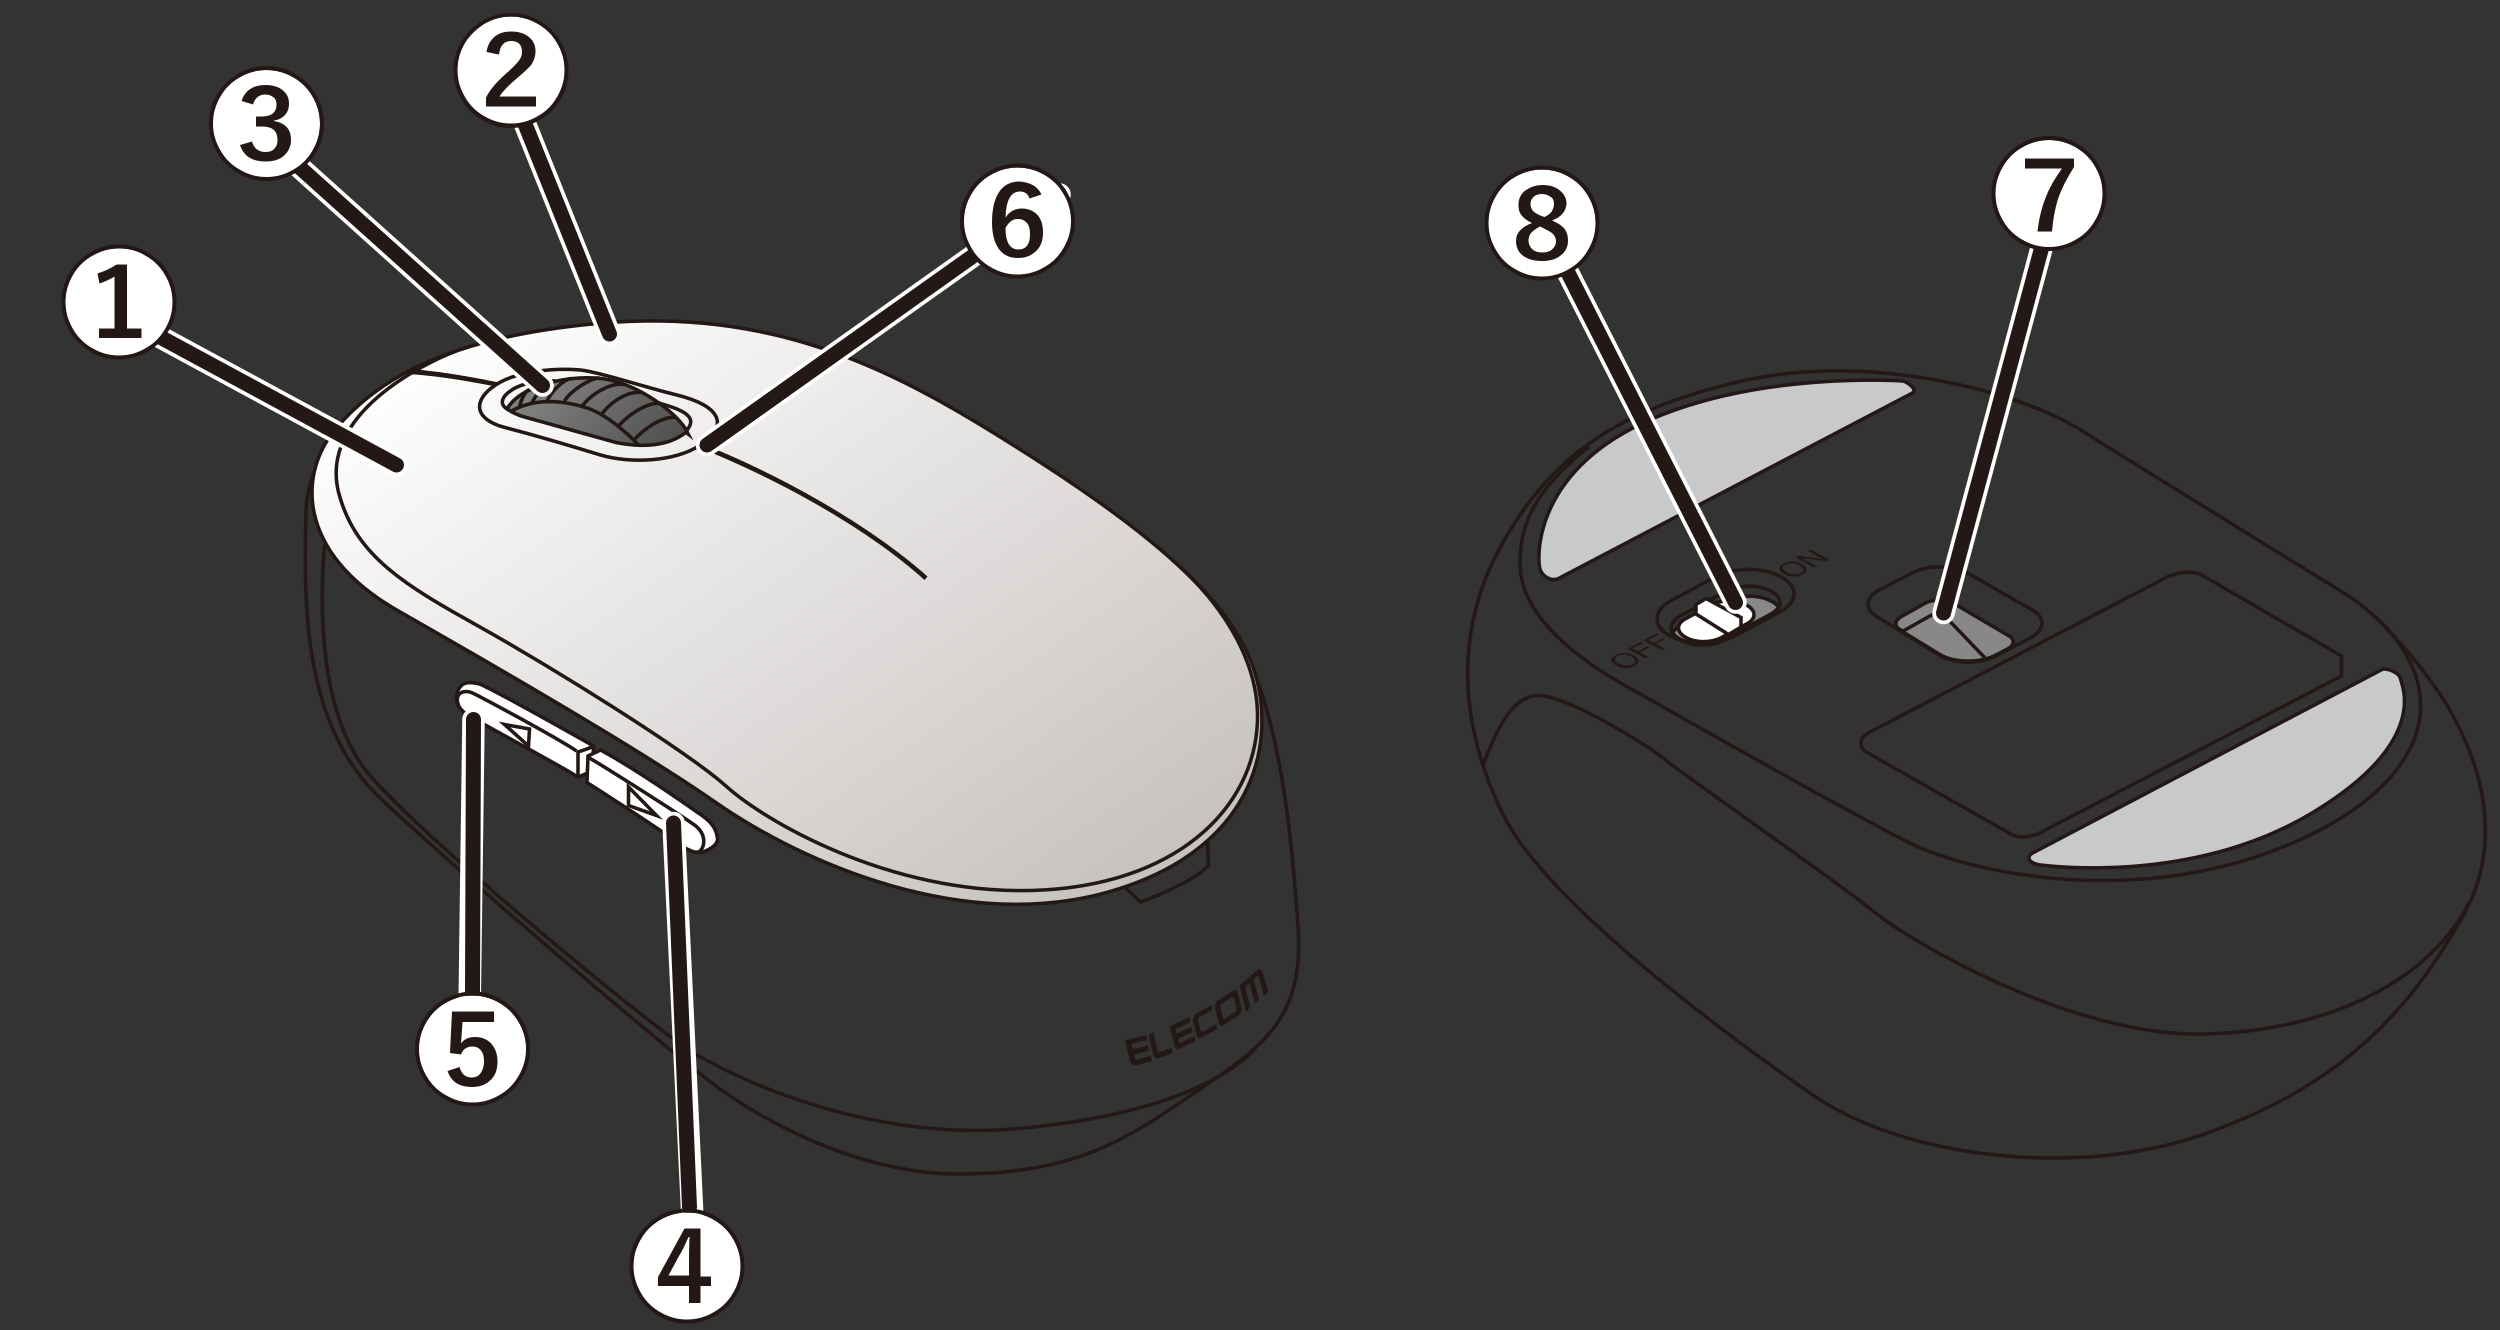 <?xml version="1.0" encoding="utf-8"?>
<!-- Generator: Adobe Illustrator 26.5.2, SVG Export Plug-In . SVG Version: 6.00 Build 0)  -->
<svg version="1.1" xmlns="http://www.w3.org/2000/svg" xmlns:xlink="http://www.w3.org/1999/xlink" x="0px" y="0px"
	 viewBox="0 0 500 266" style="enable-background:new 0 0 500 266;" xml:space="preserve">
<rect x="0" y="0" width="500" height="266" fill="#333333" stroke="none"/>
<style type="text/css">
	.st0{fill:none;stroke:#231815;stroke-width:0.709;stroke-miterlimit:10;}
	.st1{fill:#888888;stroke:#231815;stroke-width:0.709;stroke-miterlimit:10;}
	.st2{fill:#FFFFFF;stroke:#231815;stroke-width:0.709;stroke-miterlimit:10;}
	.st3{fill:#231815;}
	.st4{fill:#C8C9CA;stroke:#231815;stroke-width:0.709;stroke-miterlimit:10;}
	.st5{fill:none;stroke:#231815;stroke-miterlimit:10;}
	.st6{fill:url(#SVGID_1_);stroke:#231815;stroke-width:0.709;stroke-miterlimit:10;}
	
		.st7{fill:url(#SVGID_00000091723929701369277410000007811094078236854153_);stroke:#231815;stroke-width:0.709;stroke-miterlimit:10;}
	.st8{fill:none;stroke:#FFFFFF;stroke-width:4.5;stroke-linecap:round;stroke-linejoin:round;}
	.st9{fill:none;stroke:#231815;stroke-width:3;stroke-linecap:round;stroke-linejoin:round;}
	.st10{fill:#FFFFFF;}
</style>
<g id="レイヤー_1">
	<path class="st0" d="M336,128L336,128c-2.4-1.3-2.4-3.5,0-4.8l9.3-5c2.4-1.3,6.4-1.3,8.9,0l0,0c2.4,1.3,2.4,3.5,0,4.8l-9.3,5
		C342.5,129.3,338.5,129.3,336,128z"/>
	<path class="st1" d="M354.2,120.2c-2.4-1.3-6.4-1.3-8.9,0l-9.3,5c-0.7,0.4-1.2,0.9-1.5,1.3c0.3,0.5,0.8,1,1.5,1.3
		c2.4,1.3,6.4,1.3,8.9,0l9.3-5c0.7-0.4,1.2-0.9,1.5-1.3C355.5,121,355,120.6,354.2,120.2z"/>
	<path class="st0" d="M334.1,127.2L334.1,127.2c-3.6-1.9-3.6-5,0-7l9.1-4.9c3.6-1.9,9.4-1.9,12.9,0v0c3.6,1.9,3.6,5,0,7l-9.1,4.9
		C343.4,129.1,337.6,129.1,334.1,127.2z"/>
	<path class="st2" d="M337.2,127.5L337.2,127.5c-2-1.1-2-2.8,0-3.8l5-2.7c2-1.1,5.2-1.1,7.1,0v0c2,1.1,2,2.8,0,3.8l-5,2.7
		C342.3,128.6,339.1,128.6,337.2,127.5z"/>
	<polygon class="st2" points="348.2,125.4 348.2,123.5 341.2,119.7 339.2,120.9 339.2,122.8 345.7,126.9 	"/>
	<g>
		<path class="st3" d="M325.1,130.6c0.6,0,1.1,0.2,1.6,0.5c0.6,0.3,0.9,0.6,1,1c0.1,0.4-0.2,0.8-0.8,1.1c-0.6,0.3-1.2,0.5-1.9,0.4
			c-0.7,0-1.3-0.2-1.8-0.5c-0.5-0.3-0.8-0.6-0.9-0.9c-0.1-0.4,0.1-0.8,0.7-1.1C323.6,130.7,324.3,130.6,325.1,130.6z M327,132.1
			c-0.1-0.3-0.4-0.5-0.8-0.8c-0.4-0.2-0.9-0.4-1.4-0.4c-0.5,0-0.9,0.1-1.3,0.3c-0.4,0.2-0.6,0.4-0.5,0.7c0,0.3,0.3,0.6,0.8,0.8
			c0.4,0.2,0.9,0.4,1.4,0.4c0.5,0,1-0.1,1.4-0.3C326.9,132.7,327.1,132.4,327,132.1z"/>
		<path class="st3" d="M325.5,129.8l2.6-1.4l0.5,0.2l-2.1,1.1l1.1,0.6l1.8-1l0.4,0.2l-1.8,1l1.7,0.9l-0.5,0.3L325.5,129.8z"/>
		<path class="st3" d="M328.7,128.1l2.6-1.4l0.5,0.2l-2.1,1.1l1.1,0.6l1.8-1l0.4,0.2l-1.8,1l1.7,0.9l-0.5,0.3L328.7,128.1z"/>
	</g>
	<g>
		<path class="st3" d="M358.7,112.3c0.6,0,1.1,0.2,1.6,0.5c0.6,0.3,0.9,0.6,1,1c0.1,0.4-0.2,0.8-0.8,1.1c-0.6,0.3-1.2,0.5-1.9,0.4
			c-0.7,0-1.3-0.2-1.8-0.5c-0.5-0.3-0.8-0.6-0.9-0.9c-0.1-0.4,0.1-0.8,0.7-1.1C357.2,112.4,357.9,112.3,358.7,112.3z M360.6,113.8
			c-0.1-0.3-0.4-0.5-0.8-0.8c-0.4-0.2-0.9-0.4-1.4-0.4c-0.5,0-0.9,0.1-1.3,0.3c-0.4,0.2-0.6,0.4-0.5,0.7c0,0.3,0.3,0.6,0.8,0.8
			c0.4,0.2,0.9,0.4,1.4,0.4c0.5,0,1-0.1,1.4-0.3C360.6,114.4,360.7,114.1,360.6,113.8z"/>
		<path class="st3" d="M359.1,111.5l0.6-0.3l4.9,0.6l-3-1.6l0.5-0.3l3.7,2l-0.6,0.3l-4.9-0.6l3,1.6l-0.5,0.3L359.1,111.5z"/>
	</g>
	<path class="st0" d="M469.1,118.8c0,0-45.3-27.9-52.3-32.4c-12.8-8.3-43.2-16-68.4-10.2c-25.2,5.8-38.2,15.2-48,32.6
		c-10.1,18-8.2,36.9,0.2,54.1s44.3,43.9,62.1,56.2s52.5,16.8,78.2,7.7c28.7-10.2,41.5-25.7,51.6-43.4s1.1-35.9-4.2-44.1
		C484.7,133.8,476,122.9,469.1,118.8z"/>
	<path class="st0" d="M317.8,89.3c-5.8,4.9-14.8,12.2-13.7,25c1.2,12.8,20.5,22.6,24.3,24.7c3.7,2.1,45.2,25.7,54.4,30
		c11.5,5.4,41.8,12.1,70.9,1.5c28.4-10.3,39.9-29.4,21.5-47.1"/>
	<path class="st4" d="M476.4,133.9l-69.9,36.7c-1.6,1-0.3,2.2,1.6,2.4s30.5,3.9,54.3-10.4c23.8-14.3,17.9-25.6,17.7-26.8
		C480,134.5,477.2,133.5,476.4,133.9z"/>
	<path class="st0" d="M468.3,135.2l-60.4,31.4c0,0-3.4,1.8-6.3-0.1l-28.7-16.3c0,0-2-1.9,0.7-3.6l60-31.3c0,0,4.5-1.8,6.9-0.2
		l27.8,16.1L468.3,135.2z"/>
	<path class="st4" d="M382.3,78.7l-70.6,37c-1.2,0.6-3.1-0.1-3.7-1.9c-0.6-1.8-1.6-18.9,20.8-29.3s51.8-8.3,51.8-8.3
		C381.5,76.4,383.8,78,382.3,78.7z"/>
	<path class="st0" d="M296.6,152.9c2.3-5.6,5.3-13.6,10.9-13.8s22.2,10,25.5,12.8c3.3,2.8,35.2,25,42,30.6
		c6.8,5.6,39.4,24.9,65.6,24.3c26.2-0.5,45.8-11.5,53.1-26.1"/>
	<path class="st0" d="M406.2,127.5l-7.2,3.8c-2.9,1.5-7.7,1.5-10.7,0l-12.5-7.7c-2.9-1.5-2.9-4,0-5.6l6.8-3.5
		c2.9-1.5,7.7-1.5,10.7,0l13,7.4C409.1,123.4,409.1,125.9,406.2,127.5z"/>
	<path class="st1" d="M401.5,127l-10.9-6.4c-1.5-0.8-4-0.8-5.5,0l-4.8,2.7c-1.5,0.8-1.5,2.1,0,2.8l0,0.1l8,4.9
		c2.9,1.5,7.7,1.5,10.7,0l2.5-1.3l0,0C403,129,403,127.7,401.5,127z"/>
	<polyline class="st0" points="387.9,120.3 387.9,122.1 397.3,131.9 	"/>
	<line class="st0" x1="387.9" y1="122.1" x2="380.3" y2="126.4"/>
	<g>
		<g>
			<path class="st3" d="M247.2,198.1c-0.2-0.1-0.5-0.1-0.7,0.1l-2.9,1.9c-0.2,0.1-0.4,0.4-0.5,0.7c-0.1,0.3-0.1,0.7-0.1,1l0.7,2.7
				c0.1,0.3,0.2,0.5,0.4,0.6c0.2,0.1,0.5,0.1,0.7-0.1l2.9-1.9c0.2-0.1,0.4-0.4,0.5-0.7c0.1-0.3,0.1-0.7,0.1-1l-0.7-2.7
				C247.6,198.5,247.5,198.2,247.2,198.1 M247.3,201.8c0,0.1,0,0.2,0,0.3c0,0.1-0.1,0.2-0.2,0.3l-2.1,1.3c-0.1,0.1-0.2,0.1-0.2,0
				c-0.1,0-0.1-0.1-0.2-0.2l-0.5-2.1c0-0.1,0-0.2,0-0.3c0-0.1,0.1-0.2,0.2-0.3l2.1-1.3c0.1-0.1,0.2-0.1,0.2,0c0.1,0,0.1,0.1,0.2,0.2
				L247.3,201.8z"/>
			<path class="st3" d="M238.6,204.3c-0.1-0.3,0-0.6,0.1-0.9c0.1-0.3,0.3-0.5,0.5-0.7l3.1-1.7l0.2,1l-2.7,1.5
				c-0.1,0-0.2,0.1-0.2,0.2c0,0.1-0.1,0.2,0,0.3l0.5,2.1c0,0.1,0.1,0.2,0.2,0.2c0.1,0,0.2,0,0.3,0l2.7-1.5l0.2,1l-3.1,1.7
				c-0.2,0.1-0.5,0.1-0.7,0c-0.2-0.1-0.4-0.3-0.4-0.6L238.6,204.3z"/>
			<path class="st3" d="M234.6,210.6l-2.8,1c-0.2,0.1-0.5,0-0.7-0.1c-0.2-0.2-0.4-0.4-0.5-0.7l-0.9-3.9l1-0.4l0.8,3.6
				c0,0.1,0.1,0.2,0.2,0.3c0.1,0.1,0.2,0.1,0.3,0l2.3-0.8L234.6,210.6z"/>
			<path class="st3" d="M225,208.1l4.2-1.1l0.2,1l-2.8,0.7c-0.1,0-0.2,0.1-0.2,0.2c0,0.1-0.1,0.2,0,0.3l0,0.2c0,0.1,0.1,0.2,0.2,0.3
				c0.1,0.1,0.2,0.1,0.3,0.1l2.7-0.7l0.2,1l-2.7,0.7c-0.1,0-0.2,0.1-0.2,0.2c0,0.1-0.1,0.2,0,0.3l0,0.2c0,0.1,0.1,0.2,0.2,0.3
				c0.1,0.1,0.2,0.1,0.3,0.1l2.8-0.7l0.2,1l-3.2,0.9c-0.2,0.1-0.5,0-0.7-0.2c-0.2-0.2-0.4-0.4-0.5-0.7L225,208.1z"/>
			<path class="st3" d="M233.9,205.3l4-1.9l0.2,1l-2.7,1.3c-0.1,0-0.2,0.1-0.2,0.2c0,0.1-0.1,0.2,0,0.3l0,0.2c0,0.1,0.1,0.2,0.2,0.2
				c0.1,0,0.2,0.1,0.3,0l2.6-1.2l0.2,1l-2.6,1.2c-0.1,0-0.2,0.1-0.2,0.2c0,0.1-0.1,0.2,0,0.3l0,0.2c0,0.1,0.1,0.2,0.2,0.2
				c0.1,0,0.2,0.1,0.3,0l2.7-1.3l0.2,1l-3.1,1.5c-0.2,0.1-0.5,0.1-0.7,0c-0.2-0.1-0.4-0.4-0.4-0.7L233.9,205.3z"/>
			<path class="st3" d="M252.5,194.5c-0.1-0.3-0.2-0.5-0.4-0.6c-0.2-0.1-0.4-0.1-0.6,0.1l-3.6,3.1l1.3,5.2l0.9-0.8l-1-3.7
				c0-0.1,0-0.2,0-0.4c0-0.1,0.1-0.2,0.2-0.3l0.3-0.3c0.1-0.1,0.2-0.1,0.2,0c0.1,0,0.1,0.1,0.2,0.2l1,3.7l0.8-0.7l-1-3.7
				c0-0.1,0-0.2,0-0.4c0-0.1,0.1-0.2,0.2-0.3l0.4-0.3c0.1-0.1,0.2-0.1,0.2,0c0.1,0,0.1,0.1,0.2,0.2l1,3.7l0.9-0.8L252.5,194.5z"/>
		</g>
		<path class="st0" d="M199.9,88.9C175.9,74,155,67.2,130.2,67.5c-6.1,0.1-12.5,0-18.9,0.9c-32.8,4.5-49.6,17.3-50.1,34.1
			c-0.6,20-0.2,42.9,15,57.3c15.2,14.4,55.7,48.9,66.2,56.8c10.5,8,30.6,18.7,50.9,18.2c23.1-0.5,32.4-7.2,47.5-17.5
			c12.8-8.7,20-14.4,18.8-32.1c-1.3-17.7-3.3-41.9-12.1-58.1C238.7,111,212.1,96.5,199.9,88.9z"/>
		<path class="st0" d="M225.1,177.6l3,2.8c0,0,10-3.5,13.6-7.3l-0.2-4.7"/>
		<path class="st5" d="M225.1,177.6l-0.5-2.5c0,0,10.9-4,13.8-7.3l3.2,0.5"/>
		<path class="st0" d="M199.2,93.3c-20.5-12.9-42.6-23.9-72.3-22.8c-31,1.2-54.9,11.5-58.1,24.2c-2.8,11.1,1.6,19.2,18.9,28.2
			c18.5,9.5,45.3,25.4,57.6,35.2s40.1,21.4,62.6,18.9c22.6-2.4,35.9-14.6,38.3-28C249.5,131.4,235,115.9,199.2,93.3z"/>
		<path class="st0" d="M177.7,93.6l-13.6,7.3c0,0-1,1,0.2,2l11.7,10.4c0,0,1.3,1.1,1.2,2.9c0,0-1.4,4.5,1.2,6.8l33.2,27.8"/>
		<path class="st0" d="M134.4,116.8l13-7.1c1.6-0.7,2.7,0.5,2.7,0.5l11.6,10.4c1.2,1,1.2,2.9,1.2,2.9c-0.7,4.1,2.6,6.7,2.6,6.7
			l31.5,27.6c1.4,1.3,3.5,1.3,3.8-0.1c0.4-1.4,2-2.1,2-2.1l12.1-6.3c0,0,1.8-0.4,2.9,0.8l1.4,1.3c0,0,2.3,2.1,5.1,0.4l13.4-7.3
			c0,0,1.5-1.3-0.2-2.9l-56-48.9"/>
		<path class="st0" d="M202.4,156l3,2.6c2.1,1.7,0.2,2.9,0.2,2.9l-13.2,7.1c-2.1,1.1-4.4-0.1-4.4-0.1l-55.5-48.4"/>
		<line class="st0" x1="176" y1="115.3" x2="164.1" y2="121.6"/>
		<path class="st0" d="M216,107.8c-16.6-10.5-46.9-24.2-70.2-13c-24.5,11.9-12.8,41.5,8.9,62.1c22.9,21.8,59.1,21.4,75.6,10.5
			C249.5,154.9,252.8,131,216,107.8z"/>
		<polygon class="st0" points="213.7,108.6 205.8,101.9 198.6,106.1 206,112.6 		"/>
		<polygon class="st0" points="154.3,140.2 146.7,133.8 139.9,137.3 147.1,143.9 		"/>
		<polygon class="st0" points="212.8,170.5 204.7,163.6 197.4,167.5 205.4,174.3 		"/>
		<polygon class="st0" points="242.2,154.5 234.1,147.7 227.3,151.7 235.4,158.5 		"/>
		<path class="st0" d="M148.9,109.5c-0.8,3.8-2.6,8.8-3.6,10.6c-1,1.8-2.9,5.3-5.3,6.6"/>
		<line class="st0" x1="141.7" y1="118.3" x2="138.9" y2="125.7"/>
		<path class="st0" d="M180,92.8c0,0-1,5.4-1.6,7.1s-3.3,7.7-6.2,10.1"/>
		<line class="st0" x1="173.5" y1="101.3" x2="171" y2="108.9"/>
		<line class="st0" x1="168.6" y1="102.1" x2="167.3" y2="105.7"/>
		<line class="st0" x1="136.6" y1="119.8" x2="135.5" y2="122.6"/>
		
			<ellipse transform="matrix(0.35 -0.937 0.937 0.35 -7.769 310.74)" class="st0" cx="219.9" cy="161" rx="6.5" ry="10.3"/>
		<path class="st0" d="M211.1,162.1c-0.2-0.7-0.1-1.5,0.1-2.2c1-2.7,5.3-3.7,9.6-2.1s7,5.1,5.9,7.9c-0.4,1-1.2,1.8-2.4,2.3"/>
		<path class="st0" d="M211.3,162.2c0.9-2.5,4.8-3.3,8.7-1.9s6.3,4.6,5.3,7.1"/>
		<path class="st0" d="M211.8,163.1c0.8-2.2,4.3-3,7.8-1.7c3.5,1.3,5.6,4.2,4.8,6.4"/>
		<path class="st0" d="M212.5,163.7c1.1-1.6,3.9-2,6.8-1c2.9,1.1,4.8,3.3,4.5,5.3"/>
		<polygon class="st0" points="174.5,94.2 168.1,97.4 169.6,99.2 170.2,101.3 169.7,103.1 175.8,99.8 176.3,97.8 175.7,96.1 		"/>
		<polyline class="st0" points="169.7,103.1 168,101.6 169,98.4 		"/>
		<line class="st0" x1="171.4" y1="102.2" x2="169.4" y2="107.5"/>
		<line class="st0" x1="170.2" y1="101.3" x2="176.1" y2="98.1"/>
		<line class="st0" x1="169.6" y1="99.2" x2="175.7" y2="96.1"/>
		<path class="st0" d="M102.3,99.7l-14.4,10.3l-12.5-4c-3.2-1-4-2.9,0.5-6.2c4.4-3.3,10-4,13.6-3.3S102.3,99.7,102.3,99.7z"/>
		<path class="st0" d="M73.5,104.9c1.2-2,7.1-6,13-4.8l11.3,2.8"/>
		<polyline class="st0" points="77.9,101.5 76.8,105 78.4,106.9 		"/>
		<polyline class="st0" points="96.3,103.5 93.4,103.6 90,106 87.5,109.8 		"/>
		<polyline class="st0" points="90.5,105.6 92.9,105 94.2,105.4 		"/>
		<line class="st0" x1="75.7" y1="102.8" x2="75.1" y2="105.8"/>
		<path class="st0" d="M137.2,78.8l-20.4-5.6c-4.2-0.9-11-0.3-15.3,2c-4.3,2.3-4.8,4.9-4.8,4.9l-2.2,4.1c0,0-1.6,3.5,3.7,5
			c6.5,1.8,23.6,6.4,23.6,6.4c8.4,2.1,15.8,0.9,20.8-1.4s2.4-6.1,2.4-6.1l-3.1-5.8C141.8,82.3,140.9,79.8,137.2,78.8z"/>
		<path class="st0" d="M139.4,79.7l11.3-4.4l-12.9-3.6c-3.5-1.2-7.3-0.7-10.6,0.5c-3.3,1.2-3,2.5-2,3.3"/>
		<path class="st0" d="M128.8,76.5c0,0,3-1.8,7.2-1.1l8.5,2"/>
		<polygon class="st0" points="138.4,135.2 144,132.2 138,127.2 134.7,129.1 132.2,131 136,132.8 		"/>
		<path class="st0" d="M64.9,109c-0.5,6-2.6,33.1,9.5,46.6c13.1,14.6,58.2,51.7,65.1,55.5c16.9,9.4,40,16.5,62.9,14.7
			c22.9-1.8,40.6-7.6,48.7-16.1"/>
		<path class="st2" d="M118.5,154.2l0.2-5c0,0-17.6-10-22.5-12.3c0,0-2.6-0.9-3.8,0.1c-1.2,1-2.2,4,1.3,6.1
			c3.5,2.1,17.9,9.8,21.9,12.3L118.5,154.2z"/>
		<path class="st0" d="M118.7,149.2c0,0.2-3.1,1.2-3.1,1.2v5"/>
		<path class="st0" d="M115.3,150.2c-3.1-2.2-19.2-10.9-20.8-11.6c-1.5-0.7-3.8-0.2-2.8,2.5"/>
		<polygon class="st0" points="105.9,145.8 105.7,149.2 100.9,144.9 		"/>
		<g>
			<path class="st2" d="M120.1,150l-2.5,1.2l-0.2,5.3c0,0,16.3,10.4,19.6,13.1c0,0,2.1,1.2,3.2,0.9c1.1-0.3,3.4-1.3,3.3-2.8
				c-0.2-1.5-0.7-2.9-3.1-4.6C137.9,161.4,127.7,154.1,120.1,150z"/>
			<path class="st0" d="M117.7,151.5c2.2,1.2,18,11.2,21.2,13.5c3.2,2.3,1.6,6,0.1,5.4"/>
			<polygon class="st0" points="125.7,157.4 125.7,161.1 131.3,163.1 			"/>
		</g>
		<path class="st0" d="M168.1,128.4l17.4,15.6l-0.8,0.4l13.9,12.2l10.7-5.4l-14.7-12.6L194,139l-18-15.5c0,0-1-0.5-1.7-0.3l-6.3,3.6
			C168.1,126.8,167.2,127.7,168.1,128.4z"/>
		<line class="st0" x1="193.9" y1="138.9" x2="190.3" y2="149.2"/>
		<line class="st0" x1="175.2" y1="123.8" x2="172.1" y2="132.1"/>
		<line class="st0" x1="194.8" y1="138.7" x2="191" y2="150"/>
		<polyline class="st0" points="198.8,168.7 204.4,165.6 211.1,171.3 		"/>
		<polyline class="st0" points="200.8,170.4 203.4,169.1 207.7,172.8 		"/>
		<polyline class="st0" points="228.6,152.6 234.3,149.3 240.5,155 		"/>
		<polyline class="st0" points="230.5,154.4 233.1,153 237.7,157.1 		"/>
		<polyline class="st0" points="141.1,138.4 146.6,135.3 152.8,140.7 		"/>
		<polyline class="st0" points="143.2,140.1 145.9,138.7 149.8,142.1 		"/>
		<polyline class="st0" points="199.7,107.1 205.8,103.6 212.2,109.4 		"/>
		<polyline class="st0" points="201.7,108.8 204.7,107.2 209,110.8 		"/>
		<polyline class="st0" points="178.3,92 177,92.6 177.7,93.4 177.9,94.4 174.8,103.6 177.2,102.3 		"/>
		<polyline class="st0" points="132.5,120.1 131.9,119.1 130.5,117.8 133.5,115.8 134,116.4 134.5,117.7 133.6,120.8 		"/>
		<polygon class="st0" points="136.3,114.4 137.5,116.3 138,118.6 137.5,120.5 144.1,116.7 144.5,114.9 144,113.2 142.8,111.2 		"/>
		<polyline class="st0" points="137.2,115.8 136.1,119.2 137.4,120.5 		"/>
		<line class="st0" x1="139.4" y1="119.4" x2="137.7" y2="124.2"/>
		<line class="st0" x1="138" y1="118.6" x2="144.5" y2="114.9"/>
		<line class="st0" x1="137.5" y1="116.3" x2="143.9" y2="113"/>
		<line class="st0" x1="137.8" y1="127.3" x2="136.6" y2="132.7"/>
		<g>
			<linearGradient id="SVGID_1_" gradientUnits="userSpaceOnUse" x1="109.707" y1="50.539" x2="222.811" y2="213.607">
				<stop  offset="0" style="stop-color:#FFFFFF"/>
				<stop  offset="1" style="stop-color:#BDB8B5"/>
			</linearGradient>
			<path class="st6" d="M200.7,87.8c-22.7-14.2-46.4-26.3-81.3-23.1c-29.8,2.8-43.3,10.9-51.8,20.5c-8.2,9.2-8.4,25.3,11.9,36.9
				s48.3,27.7,63.8,38.5c17.3,12,49.9,26.4,79.4,17.5s32.5-31,28-44.4S230.8,106.5,200.7,87.8z"/>
			<path class="st0" d="M135,78.9c-5.8-1.4-15.2-4.5-18.9-4.9c-3.8-0.4-12.4-0.1-17,3c-4.7,3.1-4.3,6.9,1.9,8.5
				c6.2,1.6,13.2,3.7,19.1,5.5c6.1,1.8,15,1.3,19.8-1.9C145.5,85.5,145,81.3,135,78.9z"/>
			<path class="st3" d="M98.8,77.2c-1.1-0.1-9.6-2-17.4-2.4l0.1-1c7.8,0.4,18.1,2.7,18.2,2.7L98.8,77.2z"/>
			<path class="st3" d="M184.9,116c-14.3-12.9-36-23-45.5-26.6l0.8-0.7c9.5,3.6,30.8,13.7,45.3,26.6L184.9,116z"/>
			<path class="st0" d="M91.2,70.2C85,72.6,63.5,82.8,67.8,98.8c3.4,12.5,13.3,18.3,28,26.5s42,25.2,49.5,32
				c7.5,6.8,32.4,21.5,60.9,20.8s44.8-16.1,45.3-34.1c0.5-18-17-32-17-32"/>
		</g>
		<g>
			
				<linearGradient id="SVGID_00000105416970815632792010000009245588368651556010_" gradientUnits="userSpaceOnUse" x1="110.105" y1="75.468" x2="133.084" y2="95.418">
				<stop  offset="0" style="stop-color:#808080"/>
				<stop  offset="1" style="stop-color:#4A4A4A"/>
			</linearGradient>
			
				<path style="fill:url(#SVGID_00000105416970815632792010000009245588368651556010_);stroke:#231815;stroke-width:0.709;stroke-miterlimit:10;" d="
				M123.2,88.5l-18.3-5.1c-1.9-0.5-3.5-1.6-3.5-1.6c3-5.4,15.1-7.4,21.5-5.6c6.4,1.8,12.9,6.9,14.5,10.1
				C137.3,86.2,133.6,90.6,123.2,88.5z"/>
			<path class="st0" d="M137.2,86.3c1.1-1.5,2.8-3.5-5.2-5.6"/>
			<path class="st0" d="M111.1,76.2c-2.1-0.2-6.2,0.2-8.6,1.7c-2.4,1.5-2.5,3-1.2,3.8"/>
			<path class="st0" d="M102.1,82.3c4.6-2.6,9.8-2.4,15-0.8c5.1,1.5,10.5,7.4,10.5,7.4"/>
			<path class="st0" d="M126.8,88c2.9-3.2,6.7-4.9,8.5-4.5"/>
			<path class="st0" d="M123.7,85.2c2.9-3.2,6.7-4.9,8.5-4.5"/>
			<path class="st0" d="M120.3,82.9c1.6-2.3,5.1-4.8,8.1-4.4"/>
			<path class="st0" d="M116.3,81.4c1.6-2.3,5.6-5,8.6-4.5"/>
			<path class="st0" d="M112.9,80.2c1.1-2,5.2-4.6,7-4.6"/>
			<path class="st0" d="M109.5,80.1c0.4-1.3,3.1-4.3,4.8-4.4"/>
			<path class="st0" d="M106.3,80.7c0,0,1.8-3.5,3.5-4.2"/>
			<path class="st0" d="M103.9,81.4c0,0,0.6-2.9,2-3.5"/>
		</g>
	</g>
</g>
<g id="レイヤー_2">
	<g>
		<line class="st8" x1="23.5" y1="62.8" x2="79.3" y2="93"/>
		<line class="st9" x1="23.5" y1="62.8" x2="79.3" y2="93"/>
	</g>
	<g>
		<line class="st8" x1="108.5" y1="77.1" x2="55.4" y2="29.4"/>
		<line class="st9" x1="108.5" y1="77.1" x2="55.4" y2="29.4"/>
	</g>
	<g>
		<line class="st8" x1="100.9" y1="14.6" x2="121.9" y2="66.8"/>
		<line class="st9" x1="100.9" y1="14.6" x2="121.9" y2="66.8"/>
	</g>
	<g>
		<path class="st10" d="M64,24.8c0,6-4.8,10.8-10.8,10.8c-6,0-10.8-4.8-10.8-10.8c0-6,4.9-10.8,10.8-10.8C59.2,14,64,18.7,64,24.8z"
			/>
		<g>
			<path class="st3" d="M53.3,13.2c2.1,0,4,0.5,5.8,1.6c1.7,1,3.1,2.4,4.1,4.1c1,1.8,1.6,3.7,1.6,5.8s-0.5,4-1.6,5.8
				c-1,1.7-2.4,3.1-4.1,4.1c-1.8,1-3.7,1.6-5.8,1.6s-4-0.5-5.8-1.6c-1.7-1-3.1-2.4-4.1-4.1c-1-1.8-1.6-3.7-1.6-5.8s0.5-4,1.6-5.8
				c1-1.7,2.4-3.1,4.1-4.1C49.3,13.7,51.2,13.2,53.3,13.2z M53.3,14c-1.9,0-3.7,0.5-5.4,1.5c-1.6,0.9-2.9,2.2-3.8,3.8
				c-1,1.7-1.5,3.4-1.5,5.4s0.5,3.7,1.5,5.4c0.9,1.6,2.2,2.9,3.8,3.8c1.7,1,3.4,1.5,5.4,1.5s3.7-0.5,5.4-1.5
				c1.6-0.9,2.9-2.2,3.8-3.8c1-1.7,1.5-3.4,1.5-5.4s-0.5-3.7-1.5-5.4c-0.9-1.6-2.2-2.9-3.8-3.8C57,14.5,55.2,14,53.3,14z M48.3,20.2
				c0.7-2.1,2.3-3.2,4.8-3.2c1.5,0,2.8,0.4,3.6,1.2c0.8,0.7,1.1,1.5,1.1,2.6c0,0.9-0.3,1.7-0.9,2.3c-0.5,0.5-1.2,0.9-2.1,1v0.1
				c2.3,0.4,3.4,1.7,3.4,3.7c0,1.4-0.5,2.5-1.6,3.4c-0.9,0.7-2.1,1-3.5,1c-2.7,0-4.4-1.1-5.1-3.3l2.4-0.7c0.4,1.4,1.3,2.1,2.7,2.1
				c0.8,0,1.4-0.2,1.8-0.7c0.4-0.4,0.6-1,0.6-1.7c0-1.8-1-2.7-3.1-2.7h-1.2v-2h1.1c2,0,3-0.8,3-2.4c0-0.7-0.2-1.2-0.7-1.5
				c-0.4-0.3-0.9-0.5-1.5-0.5c-1.3,0-2.1,0.7-2.5,2L48.3,20.2z"/>
		</g>
	</g>
	<g>
		<path class="st10" d="M34.6,60.4c0,6-4.8,10.8-10.8,10.8c-6,0-10.8-4.8-10.8-10.8c0-6,4.9-10.8,10.8-10.8
			C29.7,49.6,34.6,54.4,34.6,60.4z"/>
		<g>
			<path class="st3" d="M23.8,48.9c2.1,0,4,0.5,5.8,1.6c1.7,1,3.1,2.4,4.1,4.1c1,1.8,1.6,3.7,1.6,5.8s-0.5,4-1.6,5.8
				c-1,1.7-2.4,3.1-4.1,4.1c-1.8,1-3.7,1.6-5.8,1.6s-4-0.5-5.8-1.6c-1.7-1-3.1-2.4-4.1-4.1c-1-1.8-1.6-3.7-1.6-5.8s0.5-4,1.6-5.8
				c1-1.7,2.4-3.1,4.1-4.1C19.8,49.4,21.7,48.9,23.8,48.9z M23.8,49.7c-1.9,0-3.7,0.5-5.4,1.5c-1.6,0.9-2.9,2.2-3.8,3.8
				c-1,1.7-1.5,3.4-1.5,5.4s0.5,3.7,1.5,5.4c0.9,1.6,2.2,2.9,3.8,3.8c1.7,1,3.4,1.5,5.4,1.5s3.7-0.5,5.4-1.5
				c1.6-0.9,2.9-2.2,3.8-3.8c1-1.7,1.5-3.4,1.5-5.4s-0.5-3.7-1.5-5.4c-0.9-1.6-2.2-2.9-3.8-3.8C27.5,50.1,25.7,49.7,23.8,49.7z
				 M25.4,52.8v12.9h2.9v1.9h-8.5v-1.9h3.1V55.3c-0.8,0.5-1.8,1-3,1.4l-0.4-2c1.5-0.5,2.8-1.1,3.8-1.8H25.4z"/>
		</g>
	</g>
	<g>
		<path class="st10" d="M113,14.1c0,6-4.8,10.8-10.8,10.8c-6,0-10.8-4.8-10.8-10.8c0-6,4.9-10.8,10.8-10.8
			C108.1,3.3,113,8.1,113,14.1z"/>
		<g>
			<path class="st3" d="M102.2,2.6c2.1,0,4,0.5,5.8,1.6c1.7,1,3.1,2.4,4.1,4.1c1,1.8,1.6,3.7,1.6,5.8s-0.5,4-1.6,5.8
				c-1,1.7-2.4,3.1-4.1,4.1c-1.8,1-3.7,1.6-5.8,1.6s-4-0.5-5.8-1.6c-1.7-1-3.1-2.4-4.1-4.1c-1-1.8-1.6-3.7-1.6-5.8s0.5-4,1.6-5.8
				c1-1.7,2.4-3.1,4.1-4.1C98.2,3.1,100.1,2.6,102.2,2.6z M102.2,3.3c-1.9,0-3.7,0.5-5.4,1.5C95.3,5.8,94,7,93,8.6
				c-1,1.7-1.5,3.4-1.5,5.4s0.5,3.7,1.5,5.4c0.9,1.6,2.2,2.9,3.8,3.8c1.7,1,3.4,1.5,5.4,1.5s3.7-0.5,5.4-1.5
				c1.6-0.9,2.9-2.2,3.8-3.8c1-1.7,1.5-3.4,1.5-5.4s-0.5-3.7-1.5-5.4c-0.9-1.6-2.2-2.9-3.8-3.8C105.9,3.8,104.1,3.3,102.2,3.3z
				 M97.3,10.4c0.2-1.4,0.8-2.4,1.8-3.2c0.8-0.6,1.9-0.9,3.1-0.9c1.6,0,2.8,0.4,3.7,1.2c0.8,0.7,1.2,1.6,1.2,2.8
				c0,0.9-0.3,1.8-0.8,2.6c-0.5,0.6-1.3,1.4-2.5,2.4c-1.3,1.1-2.2,1.9-2.6,2.4c-0.6,0.6-1,1.1-1.3,1.6h7.3v2h-10v-1.8
				c0.9-1.8,2.5-3.5,4.7-5.4c1.1-1,1.8-1.8,2.1-2.3c0.3-0.5,0.4-1,0.4-1.5c0-0.7-0.2-1.2-0.6-1.6c-0.4-0.3-0.9-0.5-1.5-0.5
				c-1.5,0-2.3,0.9-2.5,2.7L97.3,10.4z"/>
		</g>
	</g>
	<g>
		<line class="st8" x1="211.9" y1="38.9" x2="141.4" y2="89"/>
		<line class="st9" x1="211.9" y1="38.9" x2="141.4" y2="89"/>
	</g>
	<g>
		<path class="st10" d="M214.3,44.3c0,6-4.8,10.8-10.8,10.8c-6,0-10.8-4.8-10.8-10.8c0-6,4.9-10.8,10.8-10.8
			C209.4,33.5,214.3,38.2,214.3,44.3z"/>
		<g>
			<path class="st3" d="M203.5,32.7c2.1,0,4,0.5,5.8,1.6c1.7,1,3.1,2.4,4.1,4.1c1,1.8,1.6,3.7,1.6,5.8s-0.5,4-1.6,5.8
				c-1,1.7-2.4,3.1-4.1,4.1c-1.8,1-3.7,1.6-5.8,1.6s-4-0.5-5.8-1.6c-1.7-1-3.1-2.4-4.1-4.1c-1-1.8-1.6-3.7-1.6-5.8s0.5-4,1.6-5.8
				c1-1.7,2.4-3.1,4.1-4.1C199.5,33.2,201.4,32.7,203.5,32.7z M203.5,33.5c-1.9,0-3.7,0.5-5.4,1.5c-1.6,0.9-2.9,2.2-3.8,3.8
				c-1,1.7-1.5,3.4-1.5,5.4s0.5,3.7,1.5,5.4c0.9,1.6,2.2,2.9,3.8,3.8c1.7,1,3.4,1.5,5.4,1.5s3.7-0.5,5.4-1.5
				c1.6-0.9,2.9-2.2,3.8-3.8c1-1.7,1.5-3.4,1.5-5.4s-0.5-3.7-1.5-5.4c-0.9-1.6-2.2-2.9-3.8-3.8C207.2,34,205.4,33.5,203.5,33.5z
				 M208.3,38.9l-2.4,0.8c-0.3-0.9-0.9-1.4-1.9-1.4c-1.8,0-2.8,1.7-2.9,5.2c0.8-1.2,1.9-1.8,3.3-1.8c1.3,0,2.4,0.5,3.2,1.4
				c0.7,0.9,1,2,1,3.4c0,1.7-0.5,3-1.6,3.9c-0.9,0.8-2,1.2-3.4,1.2c-1.7,0-3-0.6-3.9-1.9c-0.8-1.2-1.3-2.9-1.3-5.2
				c0-3,0.6-5.1,1.7-6.5c0.9-1.1,2.2-1.7,3.8-1.7C206.2,36.5,207.5,37.3,208.3,38.9z M201.1,45.6c0,2.9,0.9,4.3,2.6,4.3
				c0.8,0,1.4-0.3,1.8-0.9c0.4-0.6,0.5-1.3,0.5-2.2c0-1-0.2-1.8-0.7-2.3c-0.4-0.4-0.9-0.7-1.6-0.7C202.7,43.7,201.8,44.3,201.1,45.6
				z"/>
		</g>
	</g>
	<g>
		<line class="st8" x1="347.1" y1="120.5" x2="311.9" y2="51.2"/>
		<path class="st9" d="M311.9,51.2"/>
		<path class="st9" d="M345.5,117"/>
		<line class="st9" x1="347.1" y1="120.5" x2="311.9" y2="51.2"/>
	</g>
	<g>
		<path class="st10" d="M319.2,44.7c0,6-4.8,10.8-10.8,10.8c-6,0-10.8-4.8-10.8-10.8c0-6,4.9-10.8,10.8-10.8
			C314.4,33.9,319.2,38.7,319.2,44.7z"/>
		<g>
			<path class="st3" d="M308.4,33.1c2.1,0,4,0.5,5.8,1.6c1.7,1,3.1,2.4,4.1,4.1c1,1.8,1.6,3.7,1.6,5.8s-0.5,4-1.6,5.8
				c-1,1.7-2.4,3.1-4.1,4.1c-1.8,1-3.7,1.6-5.8,1.6s-4-0.5-5.8-1.6c-1.7-1-3.1-2.4-4.1-4.1c-1-1.8-1.6-3.7-1.6-5.8s0.5-4,1.6-5.8
				c1-1.7,2.4-3.1,4.1-4.1C304.4,33.7,306.4,33.1,308.4,33.1z M308.4,33.9c-1.9,0-3.7,0.5-5.4,1.5c-1.6,0.9-2.9,2.2-3.8,3.8
				c-1,1.7-1.5,3.4-1.5,5.4s0.5,3.7,1.5,5.4c0.9,1.6,2.2,2.9,3.8,3.8c1.7,1,3.4,1.5,5.4,1.5s3.7-0.5,5.4-1.5
				c1.6-0.9,2.9-2.2,3.8-3.8c1-1.7,1.5-3.4,1.5-5.4s-0.5-3.7-1.5-5.4c-0.9-1.6-2.2-2.9-3.8-3.8C312.1,34.4,310.4,33.9,308.4,33.9z
				 M310.4,44.1c1.2,0.5,2.1,1.1,2.6,1.8c0.4,0.6,0.6,1.3,0.6,2.2c0,1.3-0.5,2.3-1.6,3.1c-0.9,0.7-2.1,1-3.6,1c-1.7,0-3-0.4-4-1.2
				c-0.8-0.7-1.2-1.7-1.2-2.8c0-0.9,0.3-1.6,0.9-2.2c0.5-0.5,1.2-1,2.3-1.4c-1.1-0.5-1.8-1.1-2.2-1.7c-0.4-0.5-0.5-1.2-0.5-2
				c0-1.2,0.5-2.2,1.5-2.9c0.9-0.6,2-1,3.3-1c1.5,0,2.7,0.4,3.6,1.2c0.8,0.7,1.2,1.5,1.2,2.6C313.2,42.2,312.3,43.4,310.4,44.1z
				 M308,45.3c-0.8,0.4-1.4,0.9-1.8,1.3c-0.3,0.4-0.5,0.9-0.5,1.5c0,0.7,0.3,1.3,0.8,1.8c0.5,0.4,1.1,0.6,1.9,0.6
				c0.9,0,1.6-0.2,2.1-0.7c0.4-0.4,0.7-0.9,0.7-1.5c0-0.6-0.2-1.1-0.6-1.5c-0.4-0.4-1-0.7-2-1.2L308,45.3z M308.9,43.4
				c0.8-0.4,1.3-0.8,1.5-1.2c0.2-0.4,0.4-0.9,0.4-1.4c0-0.7-0.2-1.2-0.8-1.5c-0.4-0.3-1-0.5-1.6-0.5c-0.8,0-1.3,0.2-1.7,0.6
				c-0.4,0.4-0.6,0.8-0.6,1.4c0,0.6,0.2,1,0.5,1.4c0.3,0.3,0.9,0.7,1.7,1L308.9,43.4z"/>
		</g>
	</g>
	<g>
		<line class="st8" x1="410.9" y1="40" x2="388.7" y2="122.6"/>
		<line class="st9" x1="410.9" y1="40" x2="388.7" y2="122.6"/>
	</g>
	<g>
		<path class="st10" d="M420.6,38.8c0,6-4.8,10.8-10.8,10.8c-6,0-10.8-4.8-10.8-10.8c0-6,4.9-10.8,10.8-10.8
			C415.7,28,420.6,32.8,420.6,38.8z"/>
		<g>
			<path class="st3" d="M409.8,27.2c2.1,0,4,0.5,5.8,1.6c1.7,1,3.1,2.4,4.1,4.1c1,1.8,1.6,3.7,1.6,5.8s-0.5,4-1.6,5.8
				c-1,1.7-2.4,3.1-4.1,4.1c-1.8,1-3.7,1.6-5.8,1.6s-4-0.5-5.8-1.6c-1.7-1-3.1-2.4-4.1-4.1c-1-1.8-1.6-3.7-1.6-5.8s0.5-4,1.6-5.8
				c1-1.7,2.4-3.1,4.1-4.1C405.8,27.7,407.8,27.2,409.8,27.2z M409.8,28c-1.9,0-3.7,0.5-5.4,1.5c-1.6,0.9-2.9,2.2-3.8,3.8
				c-1,1.7-1.5,3.4-1.5,5.4s0.5,3.7,1.5,5.4c0.9,1.6,2.2,2.9,3.8,3.8c1.7,1,3.4,1.5,5.4,1.5s3.7-0.5,5.4-1.5
				c1.6-0.9,2.9-2.2,3.8-3.8c1-1.7,1.5-3.4,1.5-5.4S420,35,419,33.3c-0.9-1.6-2.2-2.9-3.8-3.8C413.5,28.5,411.7,28,409.8,28z
				 M414.8,31.6v1.8c-1.4,2.2-2.5,4.3-3.2,6.4c-0.6,1.9-1,4.1-1.2,6.5h-2.9c0.3-2.7,0.9-5.1,1.8-7.2c0.7-1.8,1.8-3.6,3.1-5.4h-7.4
				v-2H414.8z"/>
		</g>
	</g>
	<g>
		<line class="st8" x1="138.6" y1="245.8" x2="134.7" y2="164.6"/>
		<line class="st9" x1="137.9" y1="241.4" x2="134.7" y2="164.6"/>
	</g>
	<g>
		<path class="st10" d="M148.2,253.3c0,6-4.8,10.8-10.8,10.8c-6,0-10.8-4.8-10.8-10.8c0-6,4.9-10.8,10.8-10.8
			C143.3,242.5,148.2,247.2,148.2,253.3z"/>
		<g>
			<path class="st3" d="M137.4,241.7c2.1,0,4,0.5,5.8,1.6c1.7,1,3.1,2.4,4.1,4.1c1,1.8,1.6,3.7,1.6,5.8s-0.5,4-1.6,5.8
				c-1,1.7-2.4,3.1-4.1,4.1c-1.8,1-3.7,1.6-5.8,1.6s-4-0.5-5.8-1.6c-1.7-1-3.1-2.4-4.1-4.1c-1-1.8-1.6-3.7-1.6-5.8s0.5-4,1.6-5.8
				c1-1.7,2.4-3.1,4.1-4.1C133.4,242.2,135.4,241.7,137.4,241.7z M137.4,242.5c-1.9,0-3.7,0.5-5.4,1.5c-1.6,0.9-2.9,2.2-3.8,3.8
				c-1,1.7-1.5,3.4-1.5,5.4s0.5,3.7,1.5,5.4c0.9,1.6,2.2,2.9,3.8,3.8c1.7,1,3.4,1.5,5.4,1.5s3.7-0.5,5.4-1.5
				c1.6-0.9,2.9-2.2,3.8-3.8c1-1.7,1.5-3.4,1.5-5.4s-0.5-3.7-1.5-5.4c-0.9-1.6-2.2-2.9-3.8-3.8C141.1,243,139.4,242.5,137.4,242.5z
				 M140.1,245.7v9.6h2.1v1.9h-2.1v3.4h-2.3v-3.4h-6.2v-1.8l5.3-9.7H140.1z M137.8,255.2v-3.1c0-0.7,0-2.3,0.1-4.7h-0.2
				c-0.7,1.6-1.3,2.9-1.9,3.8l-2.1,3.9H137.8z"/>
		</g>
	</g>
	<g>
		<line class="st8" x1="93.9" y1="202.8" x2="94.7" y2="143.9"/>
		<line class="st9" x1="94.5" y1="198.4" x2="94.7" y2="143.9"/>
	</g>
	<g>
		<path class="st10" d="M105.3,209.9c0,6-4.8,10.8-10.8,10.8c-6,0-10.8-4.8-10.8-10.8c0-6,4.9-10.8,10.8-10.8
			C100.4,199.1,105.3,203.9,105.3,209.9z"/>
		<g>
			<path class="st3" d="M94.5,198.3c2.1,0,4,0.5,5.8,1.6c1.7,1,3.1,2.4,4.1,4.1c1,1.8,1.6,3.7,1.6,5.8s-0.5,4-1.6,5.8
				c-1,1.7-2.4,3.1-4.1,4.1c-1.8,1-3.7,1.6-5.8,1.6s-4-0.5-5.8-1.6c-1.7-1-3.1-2.4-4.1-4.1c-1-1.8-1.6-3.7-1.6-5.8s0.5-4,1.6-5.8
				c1-1.7,2.4-3.1,4.1-4.1C90.5,198.9,92.4,198.3,94.5,198.3z M94.5,199.1c-1.9,0-3.7,0.5-5.4,1.5c-1.6,0.9-2.9,2.2-3.8,3.8
				c-1,1.7-1.5,3.4-1.5,5.4s0.5,3.7,1.5,5.4c0.9,1.6,2.2,2.9,3.8,3.8c1.7,1,3.4,1.5,5.4,1.5s3.7-0.5,5.4-1.5
				c1.6-0.9,2.9-2.2,3.8-3.8c1-1.7,1.5-3.4,1.5-5.4s-0.5-3.7-1.5-5.4c-0.9-1.6-2.2-2.9-3.8-3.8C98.2,199.6,96.4,199.1,94.5,199.1z
				 M98.8,202.4v2h-6.3l-0.2,3c0,0.4-0.1,0.9-0.1,1.3c0.6-0.9,1.6-1.3,2.8-1.3c1.4,0,2.6,0.5,3.4,1.5c0.7,0.9,1.1,2,1.1,3.4
				c0,1.7-0.5,3-1.6,3.9c-0.9,0.8-2.1,1.2-3.5,1.2c-2.6,0-4.2-1.1-4.9-3.2l2.4-0.8c0.4,1.4,1.2,2.1,2.4,2.1c0.8,0,1.5-0.3,1.9-1
				c0.4-0.6,0.6-1.3,0.6-2.2c0-1-0.2-1.8-0.7-2.3c-0.4-0.5-1-0.7-1.6-0.7c-1.1,0-1.9,0.5-2.3,1.6l-2.2-0.3l0.4-8.3H98.8z"/>
		</g>
	</g>
	<g>
	</g>
	<g>
	</g>
	<g>
	</g>
	<g>
	</g>
	<g>
	</g>
	<g>
	</g>
</g>
</svg>
